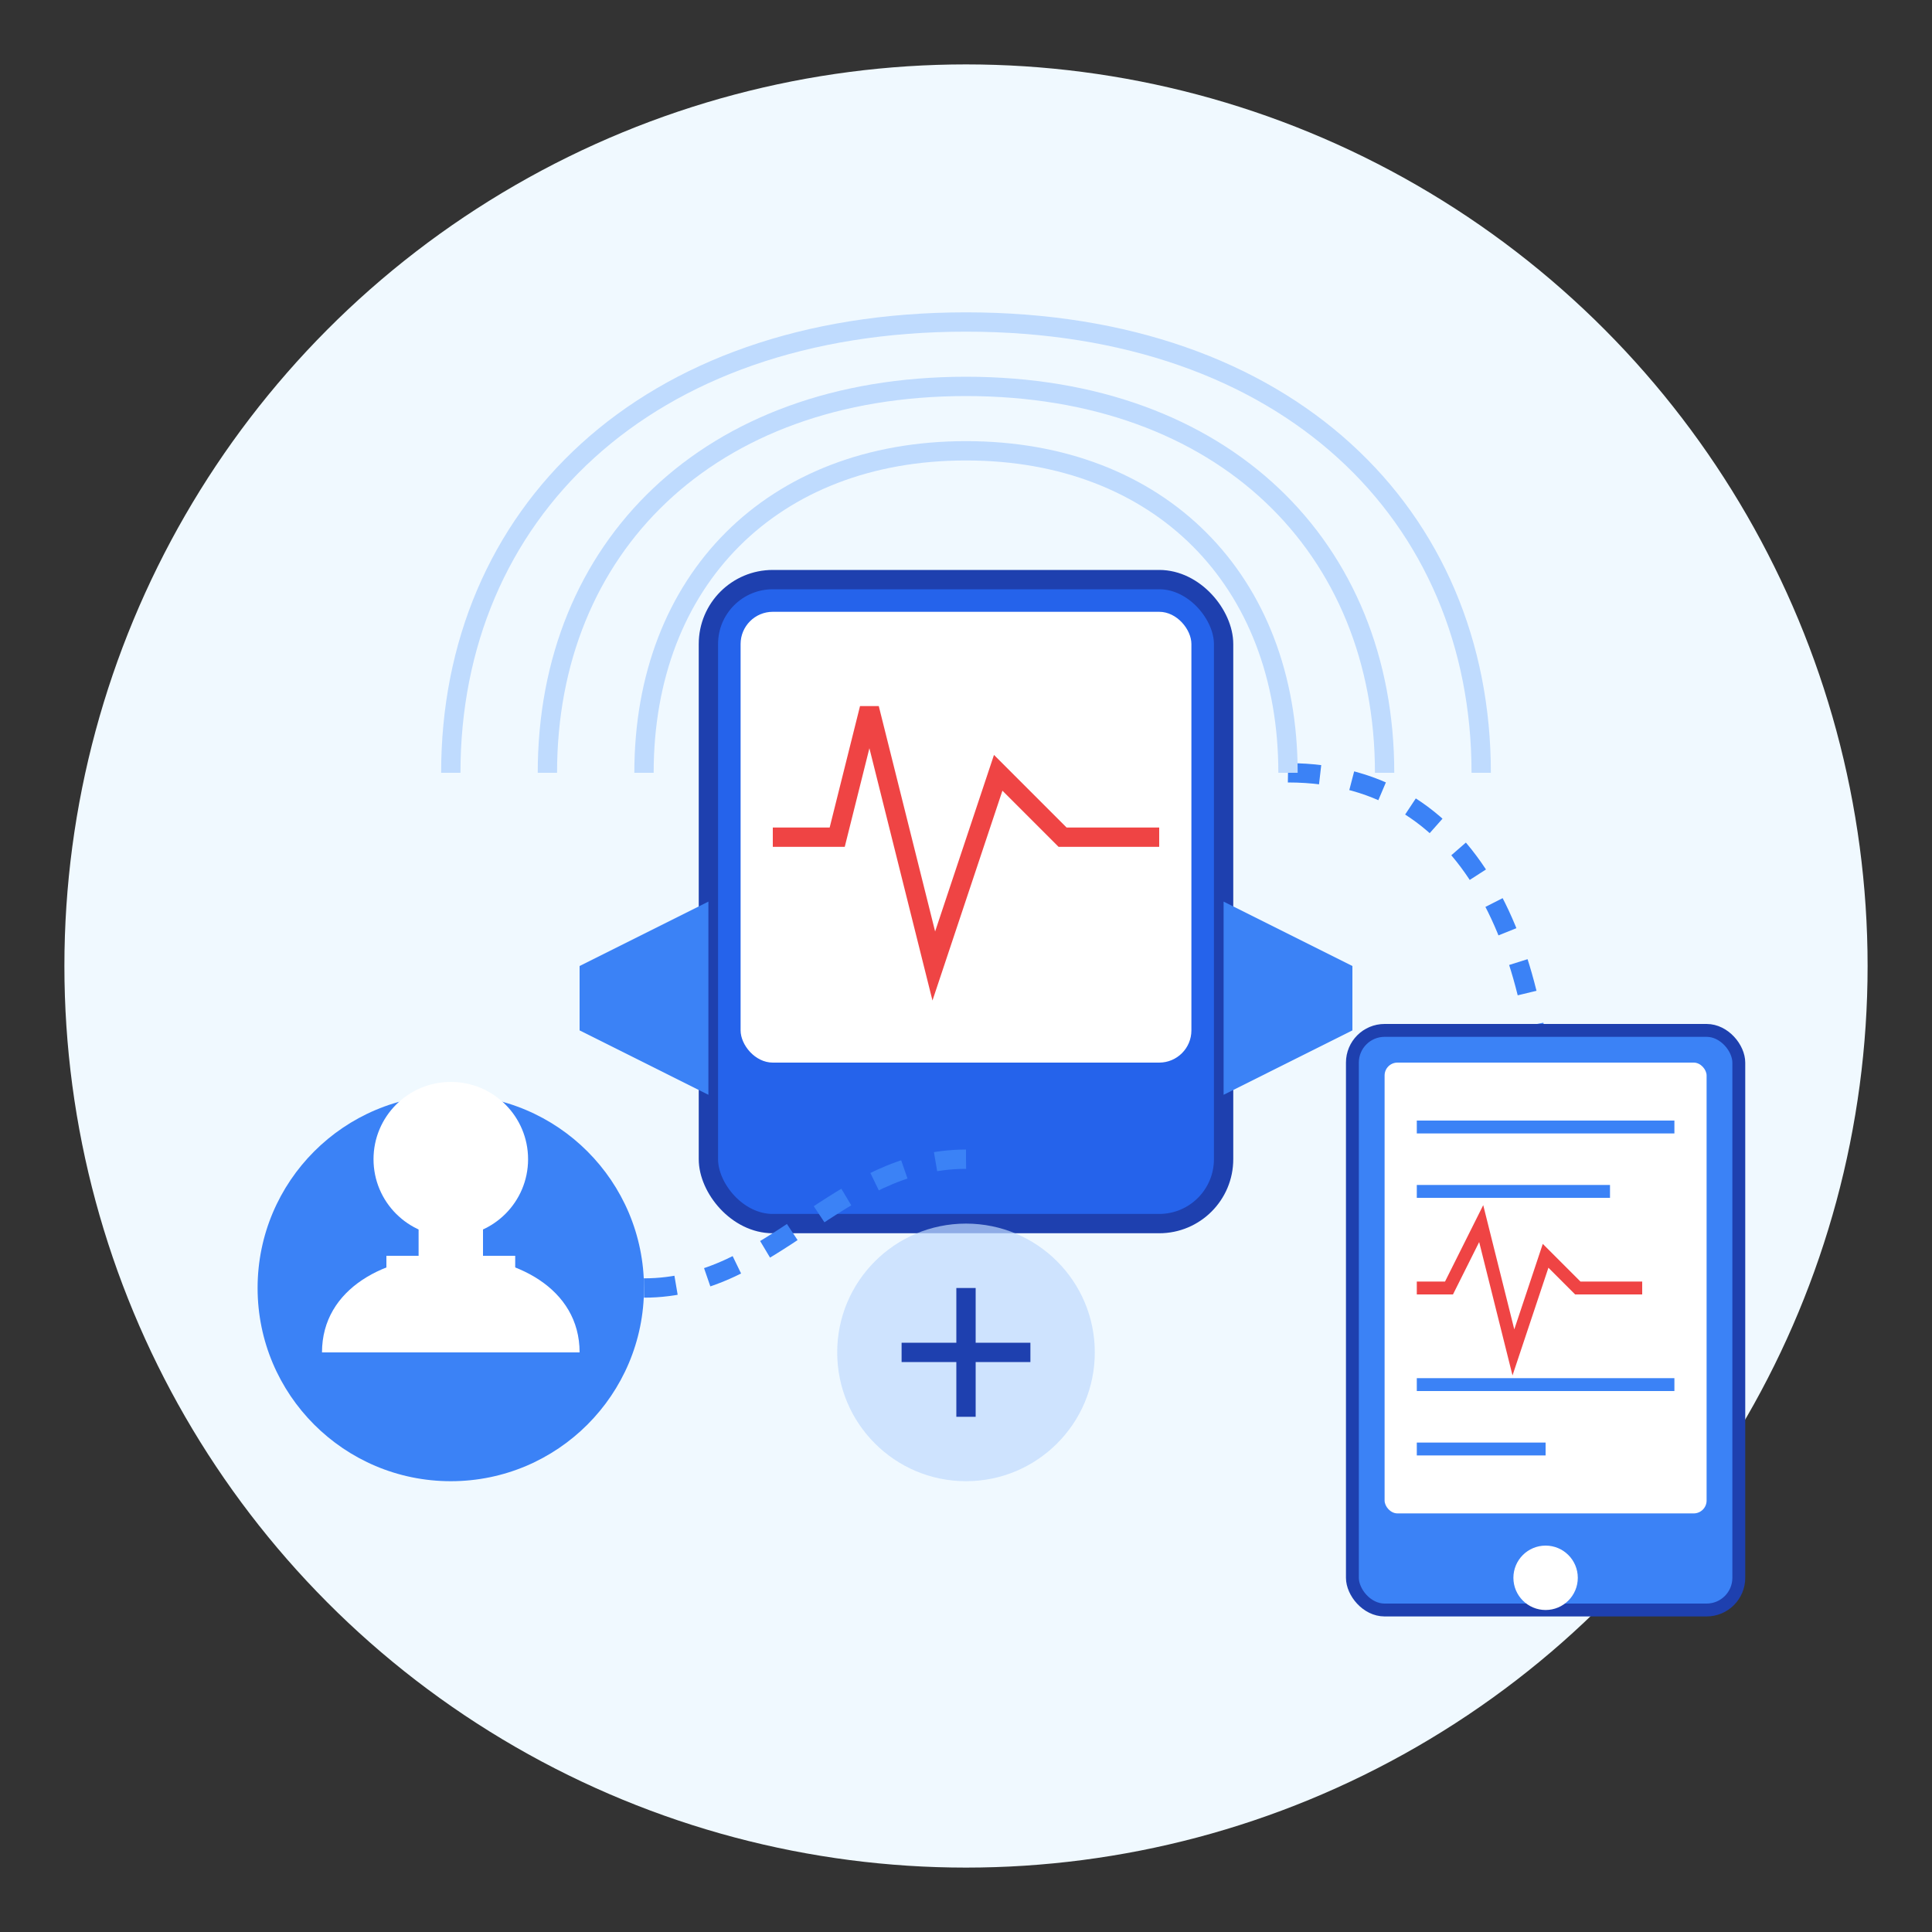 <svg width="300" height="300" viewBox="0 0 300 300" xmlns="http://www.w3.org/2000/svg">
  <rect x="0" y="0" width="300" height="300" fill="#333333" stroke="none"/>
  <!-- 背景圆形 -->
  <circle cx="150" cy="150" r="140" fill="#f0f9ff" />
  
  <!-- 智能手表/监测设备 -->
  <rect x="110" y="90" width="80" height="100" rx="10" fill="#2563eb" stroke="#1e40af" stroke-width="3" />
  <rect x="115" y="95" width="70" height="70" rx="5" fill="#ffffff" />
  
  <!-- 心电图线 -->
  <path d="M120 130 L130 130 L135 110 L145 150 L155 120 L165 130 L180 130" stroke="#ef4444" stroke-width="3" fill="none" />
  
  <!-- 手表表带 -->
  <path d="M110 140 L90 150 L90 160 L110 170" fill="#3b82f6" />
  <path d="M190 140 L210 150 L210 160 L190 170" fill="#3b82f6" />
  
  <!-- 连接线和数据传输符号 -->
  <path d="M200 120 C230 120, 240 150, 240 180" stroke="#3b82f6" stroke-width="3" fill="none" stroke-dasharray="5,5" />
  <path d="M210 180 C210 180, 240 180, 240 180" stroke="#3b82f6" stroke-width="3" fill="none" />
  
  <!-- 手机/平板设备 -->
  <rect x="210" y="160" width="60" height="90" rx="5" fill="#3b82f6" stroke="#1e40af" stroke-width="2" />
  <rect x="215" y="165" width="50" height="70" rx="2" fill="#ffffff" />
  <circle cx="240" cy="245" r="5" fill="#ffffff" />
  
  <!-- 手机屏幕上的健康数据 -->
  <line x1="220" y1="175" x2="260" y2="175" stroke="#3b82f6" stroke-width="2" />
  <line x1="220" y1="185" x2="250" y2="185" stroke="#3b82f6" stroke-width="2" />
  <path d="M220 200 L225 200 L230 190 L235 210 L240 195 L245 200 L255 200" stroke="#ef4444" stroke-width="2" fill="none" />
  <line x1="220" y1="215" x2="260" y2="215" stroke="#3b82f6" stroke-width="2" />
  <line x1="220" y1="225" x2="240" y2="225" stroke="#3b82f6" stroke-width="2" />
  
  <!-- 医生图标 -->
  <circle cx="70" cy="200" r="30" fill="#3b82f6" />
  <circle cx="70" cy="180" r="12" fill="#ffffff" />
  <path d="M50 210 C50 190, 90 190, 90 210" fill="#ffffff" />
  <rect x="65" y="190" width="10" height="20" fill="#ffffff" />
  <rect x="60" y="195" width="20" height="10" fill="#ffffff" />
  
  <!-- 连接线 -->
  <path d="M100 200 C120 200, 130 180, 150 180" stroke="#3b82f6" stroke-width="3" fill="none" stroke-dasharray="5,5" />
  
  <!-- 数据传输符号 -->
  <circle cx="150" cy="210" r="20" fill="#bfdbfe" opacity="0.7" />
  <path d="M140 210 L160 210 M150 200 L150 220" stroke="#1e40af" stroke-width="3" />
  
  <!-- 无线信号图标 -->
  <path d="M150 50 C100 50, 70 80, 70 120" stroke="#bfdbfe" stroke-width="3" fill="none" />
  <path d="M150 60 C110 60, 85 85, 85 120" stroke="#bfdbfe" stroke-width="3" fill="none" />
  <path d="M150 70 C120 70, 100 90, 100 120" stroke="#bfdbfe" stroke-width="3" fill="none" />
  
  <path d="M150 50 C200 50, 230 80, 230 120" stroke="#bfdbfe" stroke-width="3" fill="none" />
  <path d="M150 60 C190 60, 215 85, 215 120" stroke="#bfdbfe" stroke-width="3" fill="none" />
  <path d="M150 70 C180 70, 200 90, 200 120" stroke="#bfdbfe" stroke-width="3" fill="none" />
</svg>